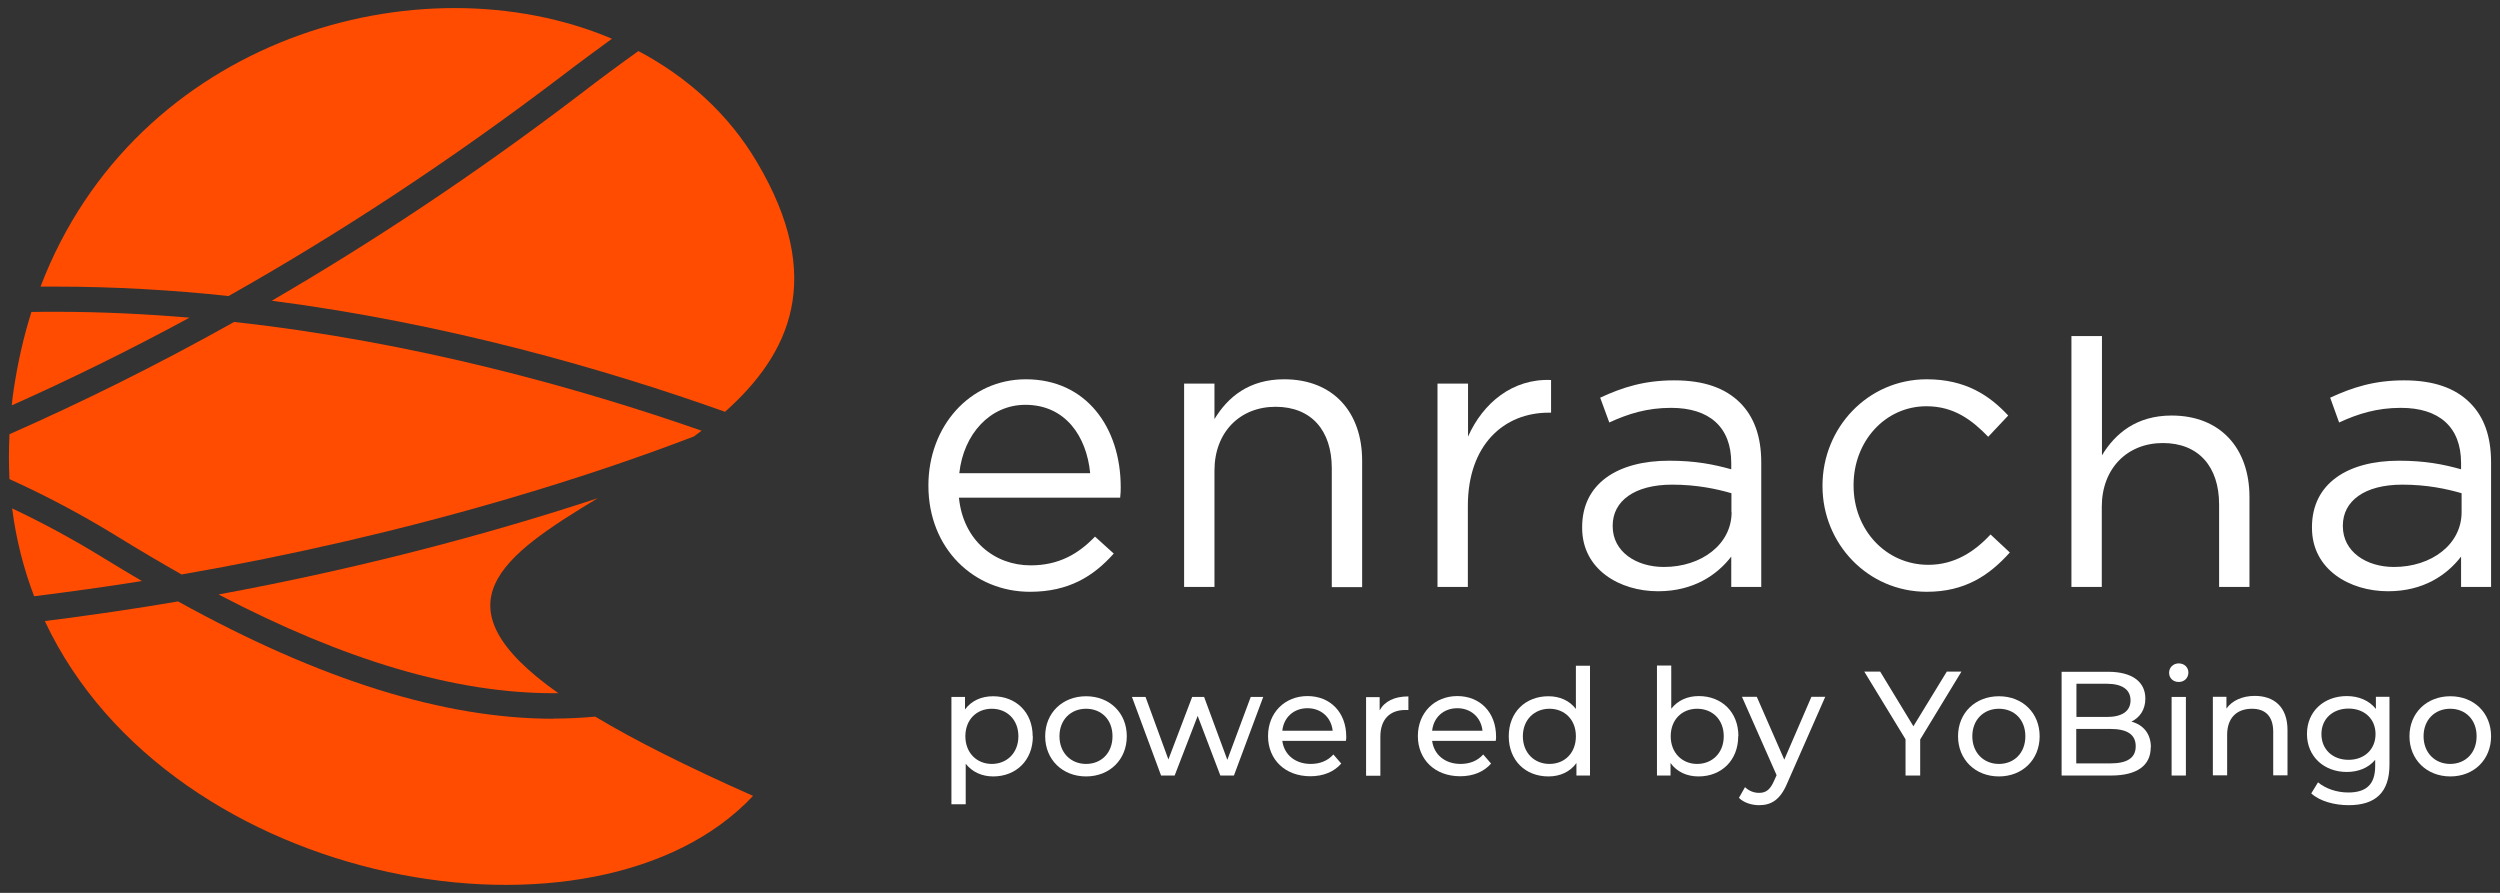 <?xml version="1.0" encoding="UTF-8"?>
<svg id="LOGO" xmlns="http://www.w3.org/2000/svg" viewBox="0 0 140 50">
  <rect x="0" y="0" width="140" height="50" fill="#333333" stroke="none"/>
  <defs>
    <style>
      .cls-1 {
        fill: #fff;
      }

      .cls-1, .cls-2 {
        stroke-width: 0px;
      }

      .cls-2 {
        fill: #ff4c01;
      }
    </style>
  </defs>
  <g>
    <path class="cls-1" d="M57.84,41.23c0,1.35-.94,2.25-2.22,2.25-.62,0-1.17-.24-1.54-.71v2.27h-.8v-6.01h.76v.7c.36-.49.92-.74,1.57-.74,1.29,0,2.22.9,2.22,2.24ZM57.03,41.23c0-.93-.64-1.54-1.49-1.54s-1.48.61-1.48,1.54.64,1.55,1.48,1.55,1.49-.61,1.49-1.55Z"/>
    <path class="cls-1" d="M58.53,41.23c0-1.31.97-2.24,2.29-2.24s2.28.93,2.28,2.24-.96,2.25-2.28,2.25-2.29-.94-2.29-2.25ZM62.3,41.23c0-.94-.63-1.54-1.48-1.54s-1.49.61-1.49,1.54.64,1.55,1.49,1.55,1.48-.61,1.48-1.55Z"/>
    <path class="cls-1" d="M70.74,39.03l-1.64,4.4h-.76l-1.27-3.34-1.29,3.34h-.76l-1.63-4.4h.76l1.28,3.5,1.33-3.5h.67l1.3,3.52,1.31-3.52h.71Z"/>
    <path class="cls-1" d="M75.38,41.49h-3.57c.1.77.72,1.29,1.59,1.29.51,0,.95-.17,1.27-.53l.44.51c-.4.46-1,.71-1.73.71-1.42,0-2.37-.94-2.37-2.25s.94-2.24,2.21-2.24,2.17.91,2.17,2.27c0,.07,0,.17-.02.24ZM71.81,40.92h2.82c-.08-.74-.64-1.26-1.41-1.26s-1.33.51-1.41,1.26Z"/>
    <path class="cls-1" d="M78.87,38.99v.77c-.07,0-.12,0-.18,0-.85,0-1.39.52-1.39,1.49v2.19h-.8v-4.4h.76v.74c.28-.51.83-.78,1.6-.78Z"/>
    <path class="cls-1" d="M83.77,41.49h-3.57c.1.77.72,1.29,1.59,1.29.51,0,.95-.17,1.27-.53l.44.51c-.4.46-1,.71-1.73.71-1.42,0-2.37-.94-2.37-2.25s.94-2.24,2.21-2.24,2.17.91,2.17,2.27c0,.07,0,.17-.02.24ZM80.2,40.92h2.82c-.08-.74-.64-1.26-1.41-1.26s-1.33.51-1.41,1.26Z"/>
    <path class="cls-1" d="M89.04,37.27v6.16h-.76v-.7c-.36.5-.92.75-1.57.75-1.29,0-2.22-.9-2.22-2.25s.94-2.24,2.22-2.24c.62,0,1.17.23,1.54.71v-2.42h.8ZM88.25,41.23c0-.94-.64-1.54-1.48-1.54s-1.49.61-1.49,1.54.64,1.55,1.49,1.55,1.48-.61,1.48-1.55Z"/>
    <path class="cls-1" d="M97.34,41.23c0,1.35-.94,2.25-2.22,2.25-.65,0-1.21-.25-1.57-.75v.7h-.76v-6.16h.8v2.42c.37-.47.91-.71,1.54-.71,1.29,0,2.22.9,2.22,2.24ZM96.53,41.23c0-.94-.64-1.54-1.49-1.54s-1.48.61-1.48,1.54.64,1.55,1.48,1.55,1.49-.61,1.49-1.55Z"/>
    <path class="cls-1" d="M102.21,39.03l-2.13,4.84c-.39.93-.9,1.22-1.57,1.22-.42,0-.86-.14-1.13-.41l.34-.6c.22.21.49.32.79.32.38,0,.62-.17.84-.68l.14-.31-1.94-4.39h.83l1.54,3.52,1.52-3.52h.78Z"/>
    <path class="cls-1" d="M107.53,41.42v2.01h-.82v-2.03l-2.31-3.79h.89l1.86,3.06,1.87-3.06h.82l-2.31,3.8Z"/>
    <path class="cls-1" d="M109.65,41.23c0-1.31.97-2.24,2.29-2.24s2.28.93,2.28,2.24-.96,2.25-2.28,2.25-2.29-.94-2.29-2.25ZM113.42,41.23c0-.94-.63-1.54-1.48-1.54s-1.49.61-1.49,1.54.64,1.55,1.49,1.55,1.48-.61,1.48-1.55Z"/>
    <path class="cls-1" d="M120.44,41.86c0,1-.76,1.57-2.22,1.57h-2.77v-5.81h2.61c1.34,0,2.08.56,2.08,1.5,0,.63-.32,1.07-.78,1.29.66.18,1.09.67,1.09,1.44ZM116.28,38.29v1.86h1.7c.85,0,1.33-.32,1.33-.93s-.48-.93-1.33-.93h-1.7ZM119.6,41.79c0-.67-.5-.97-1.42-.97h-1.91v1.93h1.91c.92,0,1.42-.29,1.42-.96Z"/>
    <path class="cls-1" d="M121.47,37.67c0-.29.23-.52.54-.52s.54.22.54.51c0,.3-.22.53-.54.53s-.54-.22-.54-.51ZM121.61,39.03h.8v4.4h-.8v-4.4Z"/>
    <path class="cls-1" d="M128.1,40.89v2.53h-.8v-2.44c0-.86-.43-1.29-1.19-1.29-.85,0-1.39.51-1.39,1.46v2.27h-.8v-4.4h.76v.66c.32-.45.89-.71,1.59-.71,1.07,0,1.83.61,1.83,1.91Z"/>
    <path class="cls-1" d="M133.81,39.03v3.8c0,1.55-.79,2.26-2.28,2.26-.8,0-1.62-.22-2.1-.66l.38-.62c.41.35,1.05.57,1.69.57,1.04,0,1.51-.48,1.51-1.48v-.35c-.38.46-.96.68-1.59.68-1.27,0-2.23-.86-2.23-2.13s.96-2.12,2.23-2.12c.66,0,1.25.24,1.63.72v-.68h.76ZM133.03,41.11c0-.86-.63-1.43-1.51-1.43s-1.52.57-1.52,1.43.63,1.44,1.52,1.44,1.51-.59,1.51-1.44Z"/>
    <path class="cls-1" d="M134.93,41.23c0-1.31.97-2.24,2.29-2.24s2.28.93,2.28,2.24-.96,2.25-2.28,2.25-2.29-.94-2.29-2.25ZM138.69,41.23c0-.94-.63-1.54-1.48-1.54s-1.49.61-1.49,1.54.64,1.55,1.49,1.55,1.48-.61,1.48-1.55Z"/>
  </g>
  <g>
    <g>
      <path class="cls-1" d="M57.72,31.66c1.57,0,2.67-.64,3.6-1.61l1.05.95c-1.14,1.28-2.53,2.14-4.69,2.14-3.13,0-5.69-2.4-5.69-5.95,0-3.31,2.31-5.95,5.46-5.95,3.37,0,5.31,2.69,5.31,6.04,0,.15,0,.33-.03.59h-9.03c.24,2.41,2.01,3.79,4.01,3.79M61.05,26.5c-.2-2.07-1.39-3.83-3.63-3.83-1.97,0-3.46,1.63-3.7,3.83h7.34Z"/>
      <path class="cls-1" d="M66.31,21.48h1.7v1.99c.75-1.24,1.94-2.23,3.9-2.23,2.76,0,4.37,1.85,4.37,4.56v7.08h-1.7v-6.66c0-2.12-1.15-3.44-3.15-3.44s-3.42,1.43-3.42,3.57v6.52h-1.7v-11.39Z"/>
      <path class="cls-1" d="M80.51,21.48h1.7v2.97c.84-1.89,2.5-3.26,4.65-3.17v1.83h-.14c-2.48,0-4.52,1.78-4.52,5.22v4.54h-1.7v-11.39Z"/>
      <path class="cls-1" d="M88.6,29.57v-.05c0-2.44,1.98-3.72,4.87-3.72,1.46,0,2.47.2,3.48.48v-.35c0-2.02-1.23-3.09-3.37-3.09-1.34,0-2.4.33-3.46.82l-.51-1.39c1.25-.58,2.47-.97,4.15-.97s2.86.44,3.68,1.25c.79.79,1.19,1.89,1.19,3.35v6.97h-1.68v-1.7c-.79,1.02-2.1,1.94-4.1,1.94-2.14,0-4.25-1.21-4.25-3.55M96.96,28.68v-1.06c-.83-.24-1.94-.48-3.32-.48-2.11,0-3.33.92-3.33,2.29v.04c0,1.43,1.32,2.28,2.87,2.28,2.09,0,3.79-1.26,3.79-3.07"/>
      <path class="cls-1" d="M102.06,27.23v-.04c0-3.22,2.52-5.95,5.84-5.95,2.16,0,3.51.9,4.56,2.03l-1.12,1.19c-.91-.94-1.92-1.71-3.46-1.71-2.31,0-4.08,1.96-4.08,4.41v.04c0,2.47,1.81,4.43,4.19,4.43,1.46,0,2.58-.73,3.48-1.7l1.08,1.01c-1.15,1.28-2.51,2.2-4.65,2.2-3.32,0-5.84-2.71-5.84-5.91"/>
      <path class="cls-1" d="M116.01,18.82h1.7v6.68c.74-1.23,1.94-2.23,3.9-2.23,2.75,0,4.36,1.85,4.36,4.56v5.04h-1.7v-4.62c0-2.12-1.15-3.44-3.15-3.44s-3.42,1.43-3.42,3.57v4.49h-1.7v-14.05Z"/>
      <path class="cls-1" d="M129.47,29.57v-.05c0-2.44,1.99-3.72,4.87-3.72,1.46,0,2.48.2,3.48.48v-.35c0-2.02-1.23-3.09-3.37-3.09-1.34,0-2.4.33-3.46.82l-.5-1.39c1.26-.58,2.47-.97,4.14-.97s2.87.44,3.68,1.25c.8.79,1.19,1.89,1.19,3.35v6.97h-1.68v-1.7c-.79,1.02-2.09,1.94-4.09,1.94-2.14,0-4.26-1.21-4.26-3.55M137.85,28.68v-1.06c-.83-.24-1.93-.48-3.32-.48-2.12,0-3.33.92-3.33,2.29v.04c0,1.43,1.32,2.28,2.86,2.28,2.1,0,3.79-1.26,3.79-3.07"/>
    </g>
    <g>
      <path class="cls-2" d="M7.95,32.54c-.69-.41-1.39-.82-2.1-1.26-1.73-1.07-3.46-2-5.17-2.81.22,1.74.65,3.39,1.23,4.92,2-.25,4.02-.53,6.03-.85"/>
      <g>
        <path class="cls-2" d="M3.09,17.46c-.45,0-.89,0-1.33.01-.43,1.36-.76,2.8-.99,4.33-.05.3-.08.6-.11.9,3.18-1.42,6.5-3.04,9.95-4.91-2.47-.21-4.98-.33-7.52-.33"/>
        <path class="cls-2" d="M31,38.82c.09,0,.18,0,.27,0-7.05-4.97-3.14-7.69,2.2-10.92-6.31,2.08-13.53,3.97-21.23,5.39,7.1,3.71,13.27,5.53,18.76,5.53"/>
        <path class="cls-2" d="M15.22,16.84c9.86,1.28,18.76,3.86,25.38,6.22,3.63-3.23,5.65-7.48,1.79-13.98-1.6-2.71-3.92-4.78-6.64-6.22-1.05.75-2.15,1.56-3.29,2.44-5.95,4.53-11.72,8.33-17.24,11.54"/>
        <path class="cls-2" d="M.53,24.32c-.04.86-.04,1.69,0,2.51,2.01.91,4.04,1.98,6.07,3.23,1.22.75,2.4,1.45,3.57,2.11,6.16-1.07,12.32-2.49,18.28-4.24,3.72-1.09,7.23-2.27,10.41-3.49.14-.11.29-.21.43-.32-6.88-2.4-16.08-4.98-26.18-6.09-4.39,2.46-8.6,4.53-12.59,6.29"/>
        <path class="cls-2" d="M31,40.25c-6.13,0-13.05-2.16-21.03-6.57-2.45.42-4.94.78-7.46,1.1,7.09,15.1,30.94,19.1,39.66,9.79-3.74-1.66-6.64-3.12-8.84-4.44-.75.07-1.52.11-2.32.11h0Z"/>
        <path class="cls-2" d="M12.83,16.56c5.97-3.37,12.26-7.45,18.76-12.4.91-.7,1.81-1.35,2.68-1.99-10.78-4.57-26.68-.05-32,13.88.27,0,.55,0,.82,0,3.3,0,6.56.19,9.74.53"/>
      </g>
    </g>
  </g>
</svg>